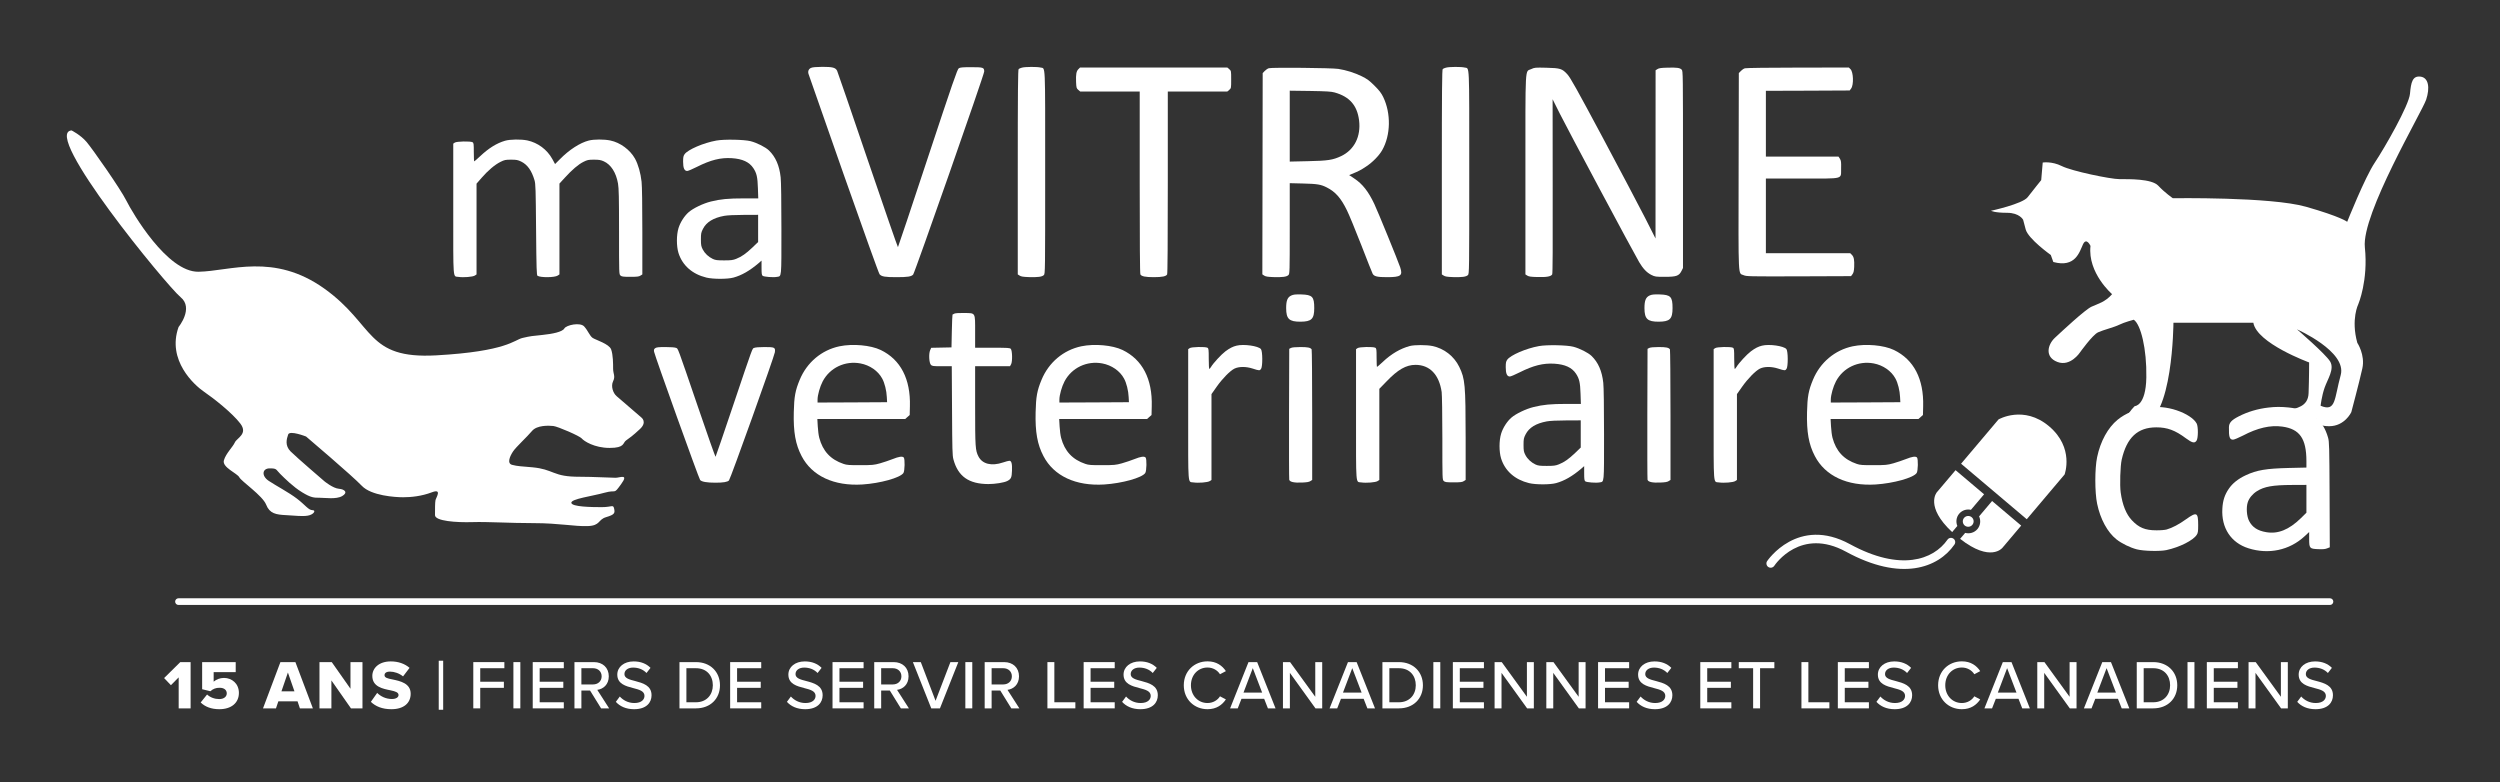 <svg width="374" height="117" viewBox="0 0 374 117" fill="none" xmlns="http://www.w3.org/2000/svg">
<rect x="0" y="0" width="374" height="117" fill="#333333" stroke="none"/>
<path d="M26.73 101.334L25.568 102.506L24.551 101.438L26.969 99.051H28.515V105.972H26.73V101.334Z" fill="white"/>
<path d="M30.977 103.897C31.454 104.343 32.129 104.582 32.793 104.582C33.55 104.582 33.924 104.177 33.924 103.731C33.924 103.243 33.56 102.89 32.845 102.89C32.295 102.89 31.859 103.056 31.475 103.409L30.24 103.108V99.051H35.262V100.556H31.963V101.977C32.357 101.645 32.896 101.417 33.509 101.417C34.691 101.417 35.74 102.268 35.74 103.658C35.74 105.152 34.608 106.097 32.813 106.097C31.589 106.097 30.666 105.723 30.022 105.09L30.977 103.897Z" fill="white"/>
<path d="M44.514 104.924H41.639L41.286 105.972H39.346L41.95 99.051H44.192L46.806 105.972H44.866L44.514 104.924ZM42.106 103.42H44.047L43.071 100.608L42.106 103.42Z" fill="white"/>
<path d="M49.578 101.791V105.972H47.793V99.051H49.629L52.431 103.036V99.051H54.226V105.972H52.504L49.578 101.791Z" fill="white"/>
<path d="M56.426 103.658C56.924 104.156 57.691 104.571 58.636 104.571C59.248 104.571 59.621 104.312 59.621 103.98C59.621 103.586 59.175 103.43 58.438 103.274C57.297 103.046 55.699 102.755 55.699 101.116C55.699 99.954 56.685 98.947 58.459 98.947C59.569 98.947 60.535 99.279 61.271 99.912L60.296 101.189C59.715 100.712 58.957 100.473 58.345 100.473C57.754 100.473 57.525 100.712 57.525 101.012C57.525 101.376 57.951 101.5 58.719 101.645C59.86 101.884 61.437 102.216 61.437 103.783C61.437 105.173 60.41 106.097 58.553 106.097C57.152 106.097 56.177 105.661 55.481 104.997L56.426 103.658Z" fill="white"/>
<path d="M65.635 98.844H66.299V106.18H65.635V98.844Z" fill="white"/>
<path d="M70.805 99.051H75.454V99.965H71.843V101.988H75.381V102.901H71.843V105.972H70.805V99.051Z" fill="white"/>
<path d="M76.805 99.051H77.843V105.972H76.805V99.051Z" fill="white"/>
<path d="M79.696 99.051H84.345V99.965H80.734V101.988H84.272V102.901H80.734V105.059H84.345V105.972H79.696V99.051Z" fill="white"/>
<path d="M88.273 103.305H86.976V105.972H85.938V99.051H88.854C90.172 99.051 91.075 99.902 91.075 101.178C91.075 102.423 90.234 103.088 89.352 103.202L91.127 105.972H89.923L88.273 103.305ZM88.72 99.965H86.976V102.392H88.72C89.467 102.392 90.006 101.905 90.006 101.178C90.006 100.452 89.467 99.965 88.72 99.965Z" fill="white"/>
<path d="M92.721 104.198C93.187 104.716 93.934 105.173 94.899 105.173C96.02 105.173 96.414 104.602 96.414 104.104C96.414 103.378 95.626 103.171 94.743 102.942C93.634 102.652 92.347 102.33 92.347 100.919C92.347 99.778 93.353 98.947 94.796 98.947C95.864 98.947 96.705 99.29 97.317 99.912L96.715 100.68C96.186 100.12 95.46 99.871 94.713 99.871C93.945 99.871 93.415 100.265 93.415 100.846C93.415 101.469 94.162 101.666 95.024 101.884C96.155 102.185 97.472 102.538 97.472 104.011C97.472 105.09 96.725 106.097 94.858 106.097C93.623 106.097 92.721 105.651 92.129 104.997L92.721 104.198Z" fill="white"/>
<path d="M101.649 99.051H104.118C106.277 99.051 107.709 100.525 107.709 102.517C107.709 104.519 106.277 105.972 104.118 105.972H101.649V99.051ZM104.118 105.059C105.717 105.059 106.64 103.918 106.64 102.517C106.64 101.095 105.747 99.965 104.118 99.965H102.686V105.059L104.118 105.059Z" fill="white"/>
<path d="M109.23 99.051H113.879V99.965H110.268V101.988H113.806V102.901H110.268V105.059H113.879V105.972H109.23V99.051Z" fill="white"/>
<path d="M118.315 104.198C118.782 104.716 119.529 105.173 120.494 105.173C121.615 105.173 122.009 104.602 122.009 104.104C122.009 103.378 121.221 103.171 120.338 102.942C119.228 102.652 117.941 102.33 117.941 100.919C117.941 99.778 118.948 98.947 120.39 98.947C121.459 98.947 122.3 99.29 122.911 99.912L122.31 100.68C121.781 100.12 121.055 99.871 120.307 99.871C119.539 99.871 119.01 100.265 119.01 100.846C119.01 101.469 119.757 101.666 120.618 101.884C121.749 102.185 123.067 102.538 123.067 104.011C123.067 105.09 122.32 106.097 120.452 106.097C119.218 106.097 118.315 105.651 117.723 104.997L118.315 104.198Z" fill="white"/>
<path d="M124.545 99.051H129.193V99.965H125.582V101.988H129.12V102.901H125.582V105.059H129.193V105.972H124.545V99.051Z" fill="white"/>
<path d="M133.119 103.305H131.822V105.972H130.784V99.051H133.7C135.017 99.051 135.92 99.902 135.92 101.178C135.92 102.423 135.08 103.088 134.198 103.202L135.972 105.972H134.768L133.119 103.305ZM133.565 99.965H131.822V102.392H133.565C134.312 102.392 134.851 101.905 134.851 101.178C134.851 100.452 134.312 99.965 133.565 99.965Z" fill="white"/>
<path d="M136.568 99.051H137.751L139.961 104.841L142.181 99.051H143.364L140.615 105.972H139.317L136.568 99.051Z" fill="white"/>
<path d="M144.416 99.051H145.454V105.972H144.416V99.051Z" fill="white"/>
<path d="M149.642 103.305H148.346V105.972H147.307V99.051H150.223C151.541 99.051 152.444 99.902 152.444 101.178C152.444 102.423 151.603 103.088 150.721 103.202L152.496 105.972H151.292L149.642 103.305ZM150.089 99.965H148.346V102.392H150.089C150.836 102.392 151.375 101.905 151.375 101.178C151.375 100.452 150.836 99.965 150.089 99.965Z" fill="white"/>
<path d="M156.693 99.051H157.731V105.059H160.875V105.972H156.693V99.051Z" fill="white"/>
<path d="M162.113 99.051H166.762V99.965H163.15V101.988H166.689V102.901H163.15V105.059H166.762V105.972H162.113V99.051Z" fill="white"/>
<path d="M168.457 104.198C168.924 104.716 169.671 105.173 170.636 105.173C171.756 105.173 172.15 104.602 172.15 104.104C172.15 103.378 171.362 103.171 170.48 102.942C169.37 102.652 168.083 102.33 168.083 100.919C168.083 99.778 169.09 98.947 170.532 98.947C171.6 98.947 172.441 99.29 173.053 99.912L172.451 100.68C171.922 100.12 171.196 99.871 170.449 99.871C169.681 99.871 169.152 100.265 169.152 100.846C169.152 101.469 169.899 101.666 170.76 101.884C171.891 102.185 173.209 102.538 173.209 104.011C173.209 105.09 172.462 106.097 170.594 106.097C169.359 106.097 168.457 105.651 167.865 104.997L168.457 104.198Z" fill="white"/>
<path d="M177.095 102.517C177.095 100.39 178.672 98.937 180.643 98.937C182.003 98.937 182.853 99.591 183.393 100.4L182.511 100.867C182.148 100.286 181.463 99.861 180.643 99.861C179.242 99.861 178.163 100.961 178.163 102.517C178.163 104.063 179.242 105.173 180.643 105.173C181.463 105.173 182.148 104.748 182.511 104.167L183.393 104.633C182.843 105.443 182.003 106.097 180.643 106.097C178.672 106.097 177.095 104.644 177.095 102.517Z" fill="white"/>
<path d="M189.119 104.54H185.726L185.166 105.972H184.024L186.774 99.051H188.071L190.821 105.972H189.68L189.119 104.54ZM186.027 103.617H188.818L187.417 99.954L186.027 103.617Z" fill="white"/>
<path d="M192.967 100.66V105.972H191.929V99.051H192.997L196.764 104.239V99.051H197.802V105.972H196.795L192.967 100.66Z" fill="white"/>
<path d="M204 104.54H200.607L200.047 105.972H198.905L201.655 99.051H202.952L205.701 105.972H204.56L204 104.54ZM200.908 103.617H203.699L202.298 99.954L200.908 103.617Z" fill="white"/>
<path d="M206.809 99.051H209.279C211.437 99.051 212.869 100.525 212.869 102.517C212.869 104.519 211.437 105.972 209.279 105.972H206.809V99.051ZM209.279 105.059C210.877 105.059 211.801 103.918 211.801 102.517C211.801 101.095 210.908 99.965 209.279 99.965H207.847V105.059L209.279 105.059Z" fill="white"/>
<path d="M214.43 99.051H215.468V105.972H214.43V99.051Z" fill="white"/>
<path d="M217.347 99.051H221.996V99.965H218.386V101.988H221.924V102.901H218.386V105.059H221.996V105.972H217.347V99.051Z" fill="white"/>
<path d="M224.628 100.66V105.972H223.59V99.051H224.659L228.425 104.239V99.051H229.463V105.972H228.456L224.628 100.66Z" fill="white"/>
<path d="M232.367 100.66V105.972H231.33V99.051H232.398L236.165 104.239V99.051H237.202V105.972H236.196L232.367 100.66Z" fill="white"/>
<path d="M239.07 99.051H243.719V99.965H240.107V101.988H243.646V102.901H240.107V105.059H243.719V105.972H239.07V99.051Z" fill="white"/>
<path d="M245.434 104.198C245.901 104.716 246.648 105.173 247.613 105.173C248.734 105.173 249.128 104.602 249.128 104.104C249.128 103.378 248.34 103.171 247.457 102.942C246.347 102.652 245.06 102.33 245.06 100.919C245.06 99.778 246.067 98.947 247.51 98.947C248.578 98.947 249.419 99.29 250.031 99.912L249.429 100.68C248.9 100.12 248.174 99.871 247.427 99.871C246.659 99.871 246.129 100.265 246.129 100.846C246.129 101.469 246.876 101.666 247.738 101.884C248.868 102.185 250.186 102.538 250.186 104.011C250.186 105.09 249.439 106.097 247.572 106.097C246.337 106.097 245.434 105.651 244.843 104.997L245.434 104.198Z" fill="white"/>
<path d="M254.363 99.051H259.012V99.965H255.401V101.988H258.939V102.901H255.401V105.059H259.012V105.972H254.363V99.051Z" fill="white"/>
<path d="M262.268 99.965H260.121V99.051H265.444V99.965H263.306V105.972H262.268L262.268 99.965Z" fill="white"/>
<path d="M269.496 99.051H270.533V105.059H273.677V105.972H269.496V99.051Z" fill="white"/>
<path d="M274.94 99.051H279.589V99.965H275.977V101.988H279.516V102.901H275.977V105.059H279.589V105.972H274.94V99.051Z" fill="white"/>
<path d="M281.305 104.198C281.771 104.716 282.518 105.173 283.483 105.173C284.604 105.173 284.998 104.602 284.998 104.104C284.998 103.378 284.21 103.171 283.327 102.942C282.218 102.652 280.93 102.33 280.93 100.919C280.93 99.778 281.937 98.947 283.38 98.947C284.448 98.947 285.289 99.29 285.901 99.912L285.299 100.68C284.77 100.12 284.044 99.871 283.297 99.871C282.529 99.871 281.999 100.265 281.999 100.846C281.999 101.469 282.746 101.666 283.608 101.884C284.739 102.185 286.056 102.538 286.056 104.011C286.056 105.09 285.309 106.097 283.442 106.097C282.207 106.097 281.305 105.651 280.713 104.997L281.305 104.198Z" fill="white"/>
<path d="M289.943 102.517C289.943 100.39 291.52 98.937 293.492 98.937C294.851 98.937 295.701 99.591 296.241 100.4L295.359 100.867C294.996 100.286 294.311 99.861 293.492 99.861C292.091 99.861 291.012 100.961 291.012 102.517C291.012 104.063 292.091 105.173 293.492 105.173C294.311 105.173 294.996 104.748 295.359 104.167L296.241 104.633C295.691 105.443 294.851 106.097 293.492 106.097C291.52 106.097 289.943 104.644 289.943 102.517Z" fill="white"/>
<path d="M301.967 104.54H298.574L298.013 105.972H296.872L299.622 99.051H300.919L303.668 105.972H302.527L301.967 104.54ZM298.875 103.617H301.666L300.265 99.954L298.875 103.617Z" fill="white"/>
<path d="M305.814 100.66V105.972H304.777V99.051H305.846L309.612 104.239V99.051H310.65V105.972H309.643L305.814 100.66Z" fill="white"/>
<path d="M316.847 104.54H313.454L312.894 105.972H311.753L314.503 99.051H315.8L318.549 105.972H317.408L316.847 104.54ZM313.756 103.617H316.547L315.146 99.954L313.756 103.617Z" fill="white"/>
<path d="M319.658 99.051H322.127C324.285 99.051 325.718 100.525 325.718 102.517C325.718 104.519 324.285 105.972 322.127 105.972H319.658V99.051ZM322.127 105.059C323.725 105.059 324.649 103.918 324.649 102.517C324.649 101.095 323.756 99.965 322.127 99.965H320.695V105.059L322.127 105.059Z" fill="white"/>
<path d="M327.252 99.051H328.289V105.972H327.252V99.051Z" fill="white"/>
<path d="M330.142 99.051H334.791V99.965H331.18V101.988H334.719V102.901H331.18V105.059H334.791V105.972H330.142V99.051Z" fill="white"/>
<path d="M337.423 100.66V105.972H336.385V99.051H337.453L341.22 104.239V99.051H342.258V105.972H341.251L337.423 100.66Z" fill="white"/>
<path d="M344.257 104.198C344.723 104.716 345.471 105.173 346.435 105.173C347.556 105.173 347.95 104.602 347.95 104.104C347.95 103.378 347.162 103.171 346.28 102.942C345.17 102.652 343.883 102.33 343.883 100.919C343.883 99.778 344.889 98.947 346.332 98.947C347.4 98.947 348.241 99.29 348.853 99.912L348.251 100.68C347.722 100.12 346.996 99.871 346.249 99.871C345.481 99.871 344.952 100.265 344.952 100.846C344.952 101.469 345.699 101.666 346.56 101.884C347.691 102.185 349.009 102.538 349.009 104.011C349.009 105.09 348.262 106.097 346.394 106.097C345.159 106.097 344.257 105.651 343.665 104.997L344.257 104.198Z" fill="white"/>
<path d="M348.563 90.502H26.701C26.425 90.502 26.201 90.278 26.201 90.002C26.201 89.725 26.425 89.502 26.701 89.502H348.563C348.84 89.502 349.063 89.725 349.063 90.002C349.063 90.278 348.84 90.502 348.563 90.502Z" fill="white"/>
<path d="M121.337 10.154C120.978 10.307 120.835 10.646 120.948 11.045C120.989 11.179 123.346 17.922 126.195 26.04C129.27 34.772 131.463 40.89 131.586 41.034C131.904 41.382 132.385 41.464 134.117 41.464C135.778 41.464 136.331 41.382 136.608 41.075C136.854 40.798 147.236 11.148 147.236 10.707C147.236 10.092 147.103 10.051 145.299 10.051C143.987 10.051 143.649 10.082 143.434 10.215C143.218 10.359 142.583 12.183 138.791 23.641C136.382 30.939 134.374 36.934 134.333 36.975C134.302 37.016 132.273 31.154 129.823 23.959C127.374 16.764 125.314 10.738 125.232 10.584C124.996 10.113 124.555 10 123.028 10C122.095 10.01 121.562 10.051 121.337 10.154Z" fill="white"/>
<path d="M152.873 10.123C152.678 10.174 152.453 10.267 152.391 10.328C152.289 10.41 152.258 13.618 152.258 25.742V41.054L152.535 41.228C152.74 41.372 153.078 41.423 153.918 41.454C155.271 41.495 155.896 41.413 156.163 41.147C156.358 40.952 156.358 40.624 156.358 25.742C156.358 8.852 156.419 10.318 155.661 10.102C155.189 9.98 153.355 9.979 152.873 10.123Z" fill="white"/>
<path d="M216.314 10.123C216.119 10.174 215.894 10.267 215.832 10.328C215.73 10.41 215.699 13.618 215.699 25.742V41.054L215.976 41.228C216.181 41.372 216.519 41.423 217.359 41.454C218.712 41.495 219.337 41.413 219.604 41.147C219.799 40.952 219.799 40.624 219.799 25.742C219.799 8.852 219.86 10.318 219.102 10.102C218.63 9.98 216.796 9.979 216.314 10.123Z" fill="white"/>
<path d="M161.328 10.348C161.021 10.656 160.939 11.097 160.98 12.255C161.021 13.136 161.041 13.208 161.308 13.444L161.595 13.69H170.501V27.28C170.501 36.248 170.532 40.931 170.604 41.054C170.757 41.341 171.342 41.464 172.602 41.464C173.863 41.464 174.447 41.341 174.601 41.054C174.672 40.931 174.703 36.248 174.703 27.28V13.69H183.61L183.896 13.444C184.183 13.198 184.183 13.187 184.183 11.896C184.183 10.605 184.183 10.594 183.896 10.348L183.61 10.102H161.574L161.328 10.348Z" fill="white"/>
<path d="M189.82 10.205C189.646 10.256 189.369 10.441 189.205 10.615L188.898 10.933L188.847 41.044L189.123 41.228C189.328 41.372 189.667 41.423 190.507 41.454C191.86 41.495 192.485 41.413 192.752 41.147C192.936 40.962 192.946 40.726 192.946 34.177V27.403L194.976 27.454C197.077 27.505 197.61 27.597 198.481 28.038C199.782 28.694 200.613 29.637 201.504 31.471C201.812 32.087 202.775 34.423 203.646 36.657C204.507 38.892 205.276 40.819 205.348 40.952C205.563 41.352 206.044 41.464 207.5 41.464C209.58 41.464 209.878 41.239 209.468 39.988C209.17 39.087 206.147 31.677 205.604 30.529C204.722 28.653 203.82 27.505 202.601 26.706L201.832 26.193L202.232 26.029C203.257 25.609 203.595 25.435 204.374 24.912C205.337 24.277 206.301 23.293 206.772 22.473C208.053 20.228 208.115 16.969 206.926 14.509C206.629 13.905 206.342 13.536 205.614 12.808C204.825 12.029 204.517 11.804 203.708 11.404C202.652 10.892 201.412 10.492 200.213 10.307C199.27 10.154 190.271 10.072 189.82 10.205ZM199.659 13.833C201.894 14.458 203.031 15.76 203.318 18.004C203.615 20.413 202.611 22.412 200.633 23.354C199.383 23.939 198.675 24.051 195.642 24.113L192.946 24.174V13.567L196.001 13.608C198.44 13.649 199.167 13.69 199.659 13.833Z" fill="white"/>
<path d="M229.064 10.338C228.121 10.789 228.203 9.303 228.203 26.183V41.054L228.479 41.228C228.695 41.372 229.023 41.423 230.006 41.444C231.38 41.485 232.036 41.362 232.21 41.044C232.282 40.901 232.302 37.047 232.282 27.833C232.261 20.69 232.261 14.838 232.271 14.848C232.282 14.858 232.763 15.832 233.358 17.02C234.362 19.05 244.365 37.775 245.216 39.209C245.79 40.183 246.374 40.798 247.04 41.126C247.594 41.403 247.696 41.413 249.059 41.413C250.781 41.413 251.171 41.28 251.55 40.542L251.775 40.091V25.353C251.775 10.892 251.775 10.615 251.58 10.42C251.304 10.143 250.873 10.082 249.449 10.123C248.496 10.143 248.168 10.195 247.952 10.338L247.676 10.512L247.665 35.674L246.108 32.599C245.247 30.908 242.397 25.517 239.784 20.618C235.828 13.218 234.926 11.609 234.475 11.117C233.696 10.267 233.419 10.184 231.329 10.133C229.648 10.092 229.566 10.102 229.064 10.338Z" fill="white"/>
<path d="M261.051 10.215C260.876 10.256 260.6 10.441 260.436 10.615L260.128 10.933L260.097 25.64C260.067 42.151 260.005 40.798 260.846 41.167C261.266 41.352 261.594 41.362 269.106 41.341L276.916 41.31L277.131 41.023C277.295 40.798 277.357 40.542 277.387 39.917C277.428 38.882 277.346 38.431 277.039 38.123L276.793 37.877H264.176V26.706H269.588C276.024 26.706 275.379 26.87 275.43 25.179C275.45 24.236 275.43 24.051 275.256 23.754L275.04 23.426H264.176V13.587L270.439 13.567L276.711 13.536L276.926 13.249C277.336 12.695 277.275 10.789 276.834 10.348L276.588 10.102L268.973 10.113C264.781 10.113 261.215 10.164 261.051 10.215Z" fill="white"/>
<path d="M75.545 21.059C74.315 21.417 73.106 22.166 71.835 23.365C71.373 23.795 70.974 24.143 70.943 24.143C70.912 24.143 70.881 23.518 70.881 22.76C70.881 21.499 70.861 21.376 70.687 21.274C70.359 21.1 68.299 21.141 68.032 21.335L67.807 21.489V31.267C67.807 42.212 67.735 41.29 68.586 41.423C69.344 41.536 70.718 41.423 71.025 41.228L71.291 41.054V27.474L72.05 26.603C73.013 25.496 74.028 24.636 74.879 24.215C75.473 23.918 75.637 23.887 76.467 23.887C77.266 23.887 77.461 23.928 77.974 24.174C78.906 24.636 79.531 25.507 79.962 26.962C80.126 27.515 80.147 28.274 80.198 34.372C80.249 40.255 80.28 41.177 80.413 41.259C80.874 41.546 82.975 41.526 83.426 41.228L83.693 41.054V27.464L84.472 26.613C85.589 25.384 86.521 24.595 87.28 24.215C87.874 23.918 88.028 23.887 88.868 23.887C89.617 23.887 89.893 23.939 90.324 24.133C91.4 24.615 92.168 25.814 92.456 27.464C92.578 28.212 92.609 29.473 92.609 34.7C92.609 40.993 92.609 41.023 92.824 41.218C93.009 41.382 93.204 41.413 94.29 41.413C95.315 41.413 95.592 41.382 95.817 41.228L96.094 41.054V34.649C96.094 30.652 96.053 27.854 95.981 27.198C95.838 25.876 95.469 24.595 94.997 23.734C94.259 22.412 92.794 21.325 91.308 21.018C90.385 20.823 88.848 20.823 88.069 21.028C86.757 21.366 85.138 22.412 83.754 23.826L83.037 24.543L82.637 23.805C81.848 22.37 80.464 21.346 78.886 21.007C77.943 20.813 76.313 20.833 75.545 21.059Z" fill="white"/>
<path d="M107.163 21.028C105.226 21.376 102.909 22.381 102.417 23.067C102.233 23.324 102.192 23.518 102.192 24.195C102.192 25.148 102.387 25.578 102.807 25.578C102.94 25.578 103.596 25.302 104.262 24.963C106.322 23.928 107.798 23.559 109.469 23.662C111.068 23.764 112.092 24.236 112.697 25.148C113.199 25.906 113.333 26.491 113.384 28.161L113.435 29.678H111.303C108.926 29.678 107.788 29.791 106.343 30.149C105.195 30.436 103.719 31.144 103.043 31.728C102.387 32.291 101.772 33.255 101.505 34.126C101.188 35.151 101.188 36.811 101.495 37.826C102.079 39.701 103.565 41.013 105.677 41.526C106.681 41.772 108.833 41.772 109.725 41.526C110.965 41.188 112.154 40.501 113.497 39.363L113.927 38.984V40.06C113.927 40.901 113.958 41.157 114.091 41.259C114.275 41.413 115.69 41.526 116.223 41.423C116.94 41.29 116.899 41.772 116.899 34.28C116.899 30.16 116.858 27.126 116.786 26.521C116.592 24.759 116.028 23.467 115.034 22.504C114.521 22.012 113.251 21.366 112.287 21.12C111.324 20.874 108.321 20.813 107.163 21.028ZM113.415 36.206L112.574 37.016C111.6 37.939 110.965 38.39 110.145 38.718C109.663 38.912 109.376 38.953 108.341 38.953C107.306 38.953 107.04 38.922 106.64 38.738C105.994 38.431 105.451 37.928 105.133 37.324C104.898 36.862 104.857 36.678 104.857 35.817C104.857 34.936 104.887 34.782 105.164 34.239C105.677 33.224 106.722 32.589 108.341 32.291C108.772 32.209 109.93 32.148 111.242 32.148L113.415 32.138L113.415 36.206Z" fill="white"/>
<path d="M193.167 44.211C192.604 44.477 192.409 44.969 192.409 46.107C192.419 47.716 192.85 48.126 194.541 48.126C196.211 48.116 196.611 47.726 196.611 46.087C196.611 44.385 196.334 44.098 194.674 44.047C193.772 44.026 193.516 44.057 193.167 44.211Z" fill="white"/>
<path d="M246.769 44.211C246.206 44.477 246.011 44.969 246.011 46.107C246.021 47.716 246.452 48.126 248.143 48.126C249.813 48.116 250.213 47.726 250.213 46.087C250.213 44.385 249.936 44.098 248.276 44.047C247.374 44.026 247.118 44.057 246.769 44.211Z" fill="white"/>
<path d="M142.804 46.906C142.671 46.958 142.527 47.029 142.497 47.06C142.466 47.091 142.425 48.208 142.394 49.54L142.343 51.969L139.309 52.031L139.145 52.4C138.92 52.943 138.992 54.275 139.258 54.573C139.442 54.767 139.555 54.788 140.918 54.788H142.384L142.425 61.419C142.456 67.271 142.476 68.142 142.63 68.716C143.317 71.268 144.926 72.406 147.857 72.416C148.882 72.416 150.224 72.201 150.696 71.955C151.249 71.668 151.362 71.442 151.393 70.428C151.434 69.372 151.321 68.931 151.003 68.931C150.891 68.931 150.46 69.044 150.04 69.188C148.339 69.762 146.965 69.423 146.381 68.296C145.91 67.374 145.879 66.984 145.879 60.702V54.788H151.096L151.27 54.47C151.475 54.06 151.444 52.451 151.219 52.195C151.096 52.041 150.778 52.021 148.482 52.021H145.879V49.674C145.879 46.681 145.971 46.855 144.27 46.824C143.604 46.804 142.948 46.845 142.804 46.906Z" fill="white"/>
<path d="M125.586 51.805C122.911 52.369 120.718 54.214 119.642 56.807C118.975 58.406 118.801 59.338 118.75 61.665C118.678 64.637 119.006 66.482 119.918 68.224C121.466 71.207 124.766 72.744 129.019 72.478C131.684 72.303 134.656 71.483 135.148 70.766C135.363 70.469 135.394 68.634 135.199 68.439C134.984 68.224 134.472 68.306 133.549 68.675C133.057 68.87 132.207 69.157 131.664 69.311C130.741 69.567 130.505 69.587 128.712 69.587C127.072 69.598 126.672 69.567 126.201 69.403C124.254 68.747 123.095 67.497 122.562 65.498C122.47 65.16 122.368 64.391 122.337 63.776L122.275 62.679H135.425L135.753 62.382L136.091 62.085L136.122 60.783C136.235 56.694 134.728 53.794 131.756 52.359C130.239 51.631 127.564 51.395 125.586 51.805ZM128.722 54.368C130.126 54.634 131.356 55.485 131.971 56.622C132.34 57.278 132.627 58.437 132.668 59.4L132.709 60.169L127.513 60.199L122.306 60.22V59.779C122.306 59.103 122.665 57.832 123.075 57.053C124.151 55.013 126.416 53.937 128.722 54.368Z" fill="white"/>
<path d="M161.765 51.805C159.09 52.369 156.896 54.214 155.82 56.807C155.154 58.406 154.98 59.338 154.929 61.665C154.857 64.637 155.185 66.482 156.097 68.224C157.645 71.207 160.945 72.744 165.198 72.478C167.863 72.303 170.835 71.483 171.327 70.766C171.542 70.469 171.573 68.634 171.378 68.439C171.163 68.224 170.65 68.306 169.728 68.675C169.236 68.87 168.385 69.157 167.842 69.311C166.92 69.567 166.684 69.587 164.891 69.587C163.251 69.598 162.851 69.567 162.38 69.403C160.432 68.747 159.274 67.497 158.741 65.498C158.649 65.16 158.546 64.391 158.516 63.776L158.454 62.679H171.604L171.932 62.382L172.27 62.085L172.301 60.783C172.413 56.694 170.907 53.794 167.935 52.359C166.418 51.631 163.743 51.395 161.765 51.805ZM164.901 54.368C166.305 54.634 167.535 55.485 168.15 56.622C168.519 57.278 168.806 58.437 168.847 59.4L168.888 60.169L163.691 60.199L158.485 60.22V59.779C158.485 59.103 158.844 57.832 159.254 57.053C160.33 55.013 162.595 53.937 164.901 54.368Z" fill="white"/>
<path d="M184.979 51.713C184.435 51.846 183.964 52.082 183.318 52.564C182.713 53.015 181.504 54.327 181.156 54.911C181.063 55.075 180.951 55.198 180.91 55.198C180.869 55.198 180.828 54.511 180.828 53.66C180.828 52.256 180.807 52.123 180.633 52.021C180.305 51.846 178.245 51.887 177.978 52.082L177.753 52.236V62.013C177.753 72.959 177.681 72.037 178.532 72.17C179.29 72.283 180.664 72.17 180.971 71.975L181.238 71.801V58.959L182.017 57.852C182.867 56.643 184.025 55.464 184.671 55.147C185.347 54.819 186.403 54.819 187.387 55.136C188.402 55.464 188.463 55.464 188.658 55.177C188.904 54.829 188.894 52.543 188.637 52.226C188.258 51.754 186.055 51.437 184.979 51.713Z" fill="white"/>
<path d="M210.908 51.764C209.494 52.144 208.141 52.933 206.85 54.152C206.419 54.562 206.03 54.89 205.999 54.89C205.968 54.89 205.938 54.265 205.938 53.507C205.938 52.246 205.917 52.123 205.743 52.021C205.415 51.846 203.355 51.887 203.088 52.082L202.863 52.236V62.013C202.863 72.959 202.791 72.037 203.642 72.17C204.4 72.283 205.774 72.17 206.081 71.975L206.348 71.801V58.17L207.403 57.084C209.115 55.29 210.355 54.583 211.759 54.583C213.891 54.583 215.295 56.038 215.674 58.652C215.725 59.041 215.777 62.054 215.777 65.559C215.777 71.74 215.777 71.77 215.992 71.965C216.176 72.129 216.371 72.16 217.457 72.16C218.482 72.16 218.759 72.129 218.984 71.975L219.261 71.801V65.519C219.251 57.545 219.179 56.694 218.308 54.89C217.519 53.281 216.053 52.133 214.29 51.764C213.399 51.58 211.595 51.58 210.908 51.764Z" fill="white"/>
<path d="M230.228 51.775C228.291 52.123 225.974 53.127 225.482 53.814C225.298 54.07 225.257 54.265 225.257 54.942C225.257 55.895 225.452 56.325 225.872 56.325C226.005 56.325 226.661 56.048 227.327 55.71C229.387 54.675 230.863 54.306 232.534 54.409C234.132 54.511 235.157 54.983 235.762 55.895C236.264 56.653 236.397 57.237 236.449 58.908L236.5 60.425H234.368C231.99 60.425 230.853 60.538 229.408 60.896C228.26 61.183 226.784 61.89 226.107 62.475C225.452 63.038 224.837 64.002 224.57 64.873C224.252 65.898 224.252 67.558 224.56 68.573C225.144 70.448 226.63 71.76 228.741 72.273C229.746 72.519 231.898 72.519 232.79 72.273C234.03 71.934 235.219 71.248 236.561 70.11L236.992 69.731V70.807C236.992 71.647 237.023 71.904 237.156 72.006C237.34 72.16 238.755 72.272 239.288 72.17C240.005 72.037 239.964 72.519 239.964 65.027C239.964 60.907 239.923 57.873 239.851 57.268C239.657 55.505 239.093 54.214 238.099 53.251C237.586 52.759 236.315 52.113 235.352 51.867C234.389 51.621 231.386 51.559 230.228 51.775ZM236.479 66.953L235.639 67.763C234.665 68.685 234.03 69.136 233.21 69.464C232.728 69.659 232.441 69.7 231.406 69.7C230.371 69.7 230.105 69.669 229.705 69.485C229.059 69.177 228.516 68.675 228.198 68.07C227.963 67.609 227.922 67.425 227.922 66.564C227.922 65.683 227.952 65.529 228.229 64.986C228.741 63.971 229.787 63.336 231.406 63.038C231.837 62.956 232.995 62.895 234.307 62.895L236.479 62.885L236.479 66.953Z" fill="white"/>
<path d="M263.588 51.713C263.045 51.846 262.573 52.082 261.928 52.564C261.323 53.015 260.113 54.327 259.765 54.911C259.673 55.075 259.56 55.198 259.519 55.198C259.478 55.198 259.437 54.511 259.437 53.66C259.437 52.256 259.417 52.123 259.242 52.021C258.914 51.846 256.854 51.887 256.588 52.082L256.362 52.236V62.013C256.362 72.959 256.291 72.037 257.141 72.17C257.9 72.283 259.273 72.17 259.581 71.975L259.847 71.801V58.959L260.626 57.852C261.477 56.643 262.635 55.464 263.28 55.147C263.957 54.819 265.012 54.819 265.996 55.136C267.011 55.464 267.073 55.464 267.267 55.177C267.513 54.829 267.503 52.543 267.247 52.226C266.868 51.754 264.664 51.437 263.588 51.713Z" fill="white"/>
<path d="M277.168 51.805C274.493 52.369 272.299 54.214 271.223 56.807C270.557 58.406 270.383 59.338 270.332 61.665C270.26 64.637 270.588 66.482 271.5 68.224C273.048 71.207 276.348 72.744 280.601 72.478C283.266 72.303 286.238 71.483 286.73 70.766C286.945 70.469 286.976 68.634 286.781 68.439C286.566 68.224 286.054 68.306 285.131 68.675C284.639 68.87 283.789 69.157 283.245 69.311C282.323 69.567 282.087 69.587 280.294 69.587C278.654 69.598 278.254 69.567 277.783 69.403C275.835 68.747 274.677 67.497 274.144 65.498C274.052 65.16 273.95 64.391 273.919 63.776L273.857 62.679H287.007L287.335 62.382L287.673 62.085L287.704 60.783C287.816 56.694 286.31 53.794 283.338 52.359C281.821 51.631 279.146 51.395 277.168 51.805ZM280.304 54.368C281.708 54.634 282.938 55.485 283.553 56.622C283.922 57.278 284.209 58.437 284.25 59.4L284.291 60.169L279.095 60.199L273.888 60.22V59.779C273.888 59.103 274.247 57.832 274.657 57.053C275.733 55.013 277.998 53.937 280.304 54.368Z" fill="white"/>
<path d="M98.026 52.082C97.832 52.226 97.801 52.318 97.852 52.625C97.945 53.189 104.555 71.606 104.74 71.811C104.975 72.078 105.764 72.211 107.015 72.211C108.204 72.211 108.829 72.109 109.054 71.873C109.27 71.658 115.849 53.291 115.921 52.697C116.013 51.969 115.901 51.918 114.353 51.918C113.615 51.918 112.98 51.969 112.836 52.041C112.518 52.185 112.775 51.457 109.649 60.732C108.255 64.873 107.087 68.296 107.046 68.337C107.015 68.378 105.816 64.986 104.391 60.804C101.234 51.58 101.46 52.185 101.132 52.041C100.978 51.969 100.343 51.918 99.574 51.918C98.529 51.918 98.221 51.949 98.026 52.082Z" fill="white"/>
<path d="M193.126 52.051L192.87 52.185L192.839 61.86C192.829 67.189 192.839 71.647 192.87 71.77C192.952 72.098 193.588 72.242 194.776 72.191C195.484 72.16 195.832 72.109 196.027 71.975L196.304 71.801V62.085C196.304 56.745 196.263 52.328 196.222 52.267C196.047 52 195.648 51.918 194.541 51.918C193.813 51.918 193.29 51.969 193.126 52.051Z" fill="white"/>
<path d="M246.728 52.051L246.472 52.185L246.441 61.86C246.431 67.189 246.441 71.647 246.472 71.77C246.554 72.098 247.19 72.242 248.378 72.191C249.086 72.16 249.434 72.109 249.629 71.975L249.906 71.801V62.085C249.906 56.745 249.865 52.328 249.824 52.267C249.649 52 249.25 51.918 248.143 51.918C247.415 51.918 246.892 51.969 246.728 52.051Z" fill="white"/>
<path d="M321.191 60.969C319.572 61.174 317.942 61.85 316.794 62.793C315.349 63.972 314.222 66.021 313.73 68.389C313.371 70.09 313.371 73.647 313.73 75.358C314.202 77.654 315.278 79.622 316.62 80.688C317.399 81.303 318.65 81.918 319.674 82.184C320.669 82.44 323.087 82.502 324.081 82.297C326.08 81.866 328.13 80.831 328.642 79.991C328.817 79.724 328.847 79.478 328.847 78.566C328.847 76.639 328.642 76.537 327.043 77.674C326.008 78.423 324.963 78.976 324.133 79.212C323.877 79.284 323.19 79.345 322.595 79.335C320.925 79.335 319.972 78.945 318.926 77.828C318.076 76.926 317.522 75.563 317.256 73.677C317.102 72.601 317.194 69.68 317.409 68.748C318.168 65.448 319.797 63.931 322.585 63.931C324.225 63.931 325.393 64.361 327.013 65.57C327.976 66.278 328.325 66.349 328.612 65.909C328.857 65.529 328.868 63.818 328.622 63.357C328.222 62.619 327.084 61.871 325.619 61.379C324.204 60.907 322.708 60.764 321.191 60.969Z" fill="white"/>
<path d="M339.363 60.969C337.754 61.153 336.237 61.604 334.874 62.311C333.828 62.844 333.459 63.264 333.449 63.91C333.418 65.376 333.552 65.775 334.064 65.775C334.228 65.775 334.884 65.499 335.53 65.171C337.723 64.013 339.65 63.572 341.423 63.818C344.036 64.177 345.03 65.601 345.041 68.963V69.947L342.407 70.008C339.014 70.09 337.62 70.326 335.97 71.095C334.812 71.638 333.982 72.304 333.418 73.134C332.814 74.016 332.527 74.897 332.465 76.086C332.291 78.976 333.757 81.2 336.36 82.02C339.383 82.983 342.499 82.317 344.743 80.247L345.451 79.591V80.616C345.451 82.03 345.512 82.102 346.793 82.153C347.521 82.184 347.859 82.153 348.146 82.03L348.536 81.876L348.505 74.005C348.474 66.759 348.454 66.083 348.279 65.468C347.5 62.711 345.666 61.307 342.376 60.958C341.269 60.846 340.388 60.846 339.363 60.969ZM345.041 76.701L344.2 77.531C342.427 79.253 340.777 79.919 339.025 79.612C337.733 79.396 336.944 78.874 336.462 77.931C336.104 77.244 336.011 75.891 336.268 75.133C336.473 74.507 336.985 73.893 337.631 73.483C338.738 72.786 339.988 72.56 342.919 72.55L345.041 72.54V76.701Z" fill="white"/>
<path d="M362.115 11.465C360.912 11.313 360.687 12.291 360.535 14.022C360.384 15.753 356.776 22.063 355.276 24.316C353.77 26.569 351.14 33.183 351.14 33.183C351.14 33.183 350.235 32.429 344.976 30.93C339.716 29.43 325.055 29.654 325.055 29.654C325.055 29.654 323.852 28.828 322.875 27.778C321.897 26.727 318.441 26.8 317.087 26.8C315.732 26.8 309.944 25.598 308.444 24.844C306.938 24.091 305.59 24.316 305.59 24.316L305.365 26.945C305.365 26.945 304.117 28.491 303.337 29.502C302.557 30.513 297.853 31.531 297.853 31.531C297.853 31.531 298.375 31.835 300.258 31.835C302.135 31.835 302.663 32.885 302.663 32.885L303.04 34.312C303.416 35.74 306.799 38.145 306.799 38.145L307.176 39.195C310.486 40.094 311.087 37.695 311.609 36.565C312.131 35.436 312.739 36.79 312.739 36.79C312.29 40.847 315.97 44.005 315.97 44.005C314.919 45.208 313.869 45.432 312.891 45.882C311.913 46.331 308.458 49.562 307.407 50.54C306.357 51.517 305.828 53.401 307.784 54.147C309.74 54.9 311.167 52.72 311.167 52.72C311.167 52.72 313.043 50.09 313.876 49.714C314.701 49.337 316.281 48.961 317.034 48.584C317.787 48.207 319.214 47.831 319.214 47.831C320.258 48.538 321.17 52.191 321.091 56.473C321.018 60.754 319.36 60.754 319.36 60.754C319.36 60.754 315.904 64.058 320.489 63.463C325.075 62.862 325.147 48.28 325.147 48.28H337.1C337.622 51.365 345.445 54.22 345.445 54.22C345.445 54.22 345.445 56.625 345.365 58.805C345.293 60.986 343.337 60.986 342.511 61.435C341.685 61.884 342.286 63.239 343.641 63.463C344.995 63.688 346.495 62.558 346.495 62.558C346.495 62.558 346.119 63.761 348.451 63.761C350.783 63.761 351.755 61.66 351.755 61.66C351.755 61.66 352.957 57.147 353.406 55.118C353.856 53.09 352.653 51.286 352.653 51.286C351.675 47.751 352.805 45.498 352.805 45.498C352.805 45.498 354.305 41.964 353.783 37.002C353.254 32.039 362.352 16.711 362.954 14.907C363.542 13.123 363.317 11.617 362.115 11.465ZM350.169 56.116C349.191 59.651 349.488 61.679 347.163 60.702C347.163 60.702 347.315 59.274 347.764 57.992C348.213 56.711 349.264 55.211 348.59 54.081C347.909 52.951 343.628 49.271 343.628 49.271C343.628 49.271 351.14 52.581 350.169 56.116Z" fill="white"/>
<path d="M10.705 19.51C10.705 19.51 12.047 20.177 12.938 21.221C13.831 22.265 18 28.218 18.898 30.009C19.79 31.793 25.003 40.732 29.694 40.653C34.385 40.58 40.94 37.752 48.531 43.183C56.13 48.621 54.709 53.755 65.287 53.16C75.859 52.565 76.903 50.854 78.165 50.557C79.433 50.26 79.651 50.26 81.144 50.108C82.631 49.956 84.124 49.658 84.422 49.143C84.719 48.621 86.807 48.172 87.401 48.846C87.996 49.513 88.221 50.26 88.67 50.557C89.119 50.854 91.128 51.449 91.425 52.268C91.722 53.087 91.722 54.429 91.722 55.169C91.722 55.915 92.093 56.285 91.722 57.032C91.353 57.779 91.722 58.822 92.245 59.265C92.766 59.714 95.964 62.47 95.964 62.47C95.964 62.47 96.856 63.144 95.74 64.181C94.623 65.225 94.174 65.522 93.658 65.892C93.136 66.262 93.507 67.009 91.201 67.009C88.895 67.009 87.329 65.965 87.031 65.595C86.734 65.225 83.457 63.811 82.79 63.731C82.116 63.659 80.332 63.58 79.585 64.478C78.838 65.37 77.2 66.863 76.757 67.531C76.308 68.198 75.786 69.315 76.605 69.539C77.425 69.764 78.092 69.764 79.658 69.909C81.217 70.061 81.891 70.359 82.862 70.728C83.827 71.099 84.725 71.323 86.734 71.323C88.743 71.323 91.425 71.475 92.093 71.475C92.76 71.475 94.101 70.808 92.912 72.44C91.722 74.078 92.317 73.186 90.454 73.708C88.591 74.23 85.393 74.633 85.472 75.228C85.545 75.823 88.445 75.869 90.011 75.869C91.577 75.869 91.722 75.42 91.874 76.094C92.02 76.761 91.947 76.986 90.685 77.362C89.417 77.732 89.866 78.631 87.93 78.703C85.994 78.776 83.609 78.261 79.889 78.261C76.169 78.261 73.037 78.036 70.659 78.109C68.274 78.181 65.076 77.957 65.076 77.065C65.076 76.173 65.076 75.202 65.148 74.832C65.221 74.462 66.192 73.048 64.626 73.642C63.061 74.237 61.501 74.389 60.305 74.389C59.116 74.389 55.542 74.164 54.128 72.678C52.714 71.184 45.789 65.304 45.789 65.304C45.789 65.304 43.332 64.333 43.107 65.007C42.882 65.674 42.585 66.645 43.477 67.537C44.369 68.429 48.538 72.004 48.538 72.004C48.538 72.004 49.807 73.048 50.699 73.12C51.591 73.193 52.086 73.689 51.194 74.21C50.302 74.733 48.617 74.462 47.791 74.462C46.972 74.462 46.523 74.462 45.188 73.642C43.847 72.823 42.578 71.554 41.911 70.887C41.237 70.22 41.462 70.068 40.345 70.068C39.228 70.068 39.077 71.184 40.193 71.931C41.31 72.678 43.173 73.642 44.435 74.607C45.704 75.578 46.146 76.318 46.741 76.318C47.336 76.318 46.946 76.986 46.054 77.138C45.162 77.283 44.283 77.138 42.796 77.065C41.303 76.992 40.339 76.84 39.817 75.499C39.295 74.158 36.097 71.997 35.8 71.403C35.502 70.808 33.196 69.916 33.493 68.872C33.791 67.828 34.835 66.863 35.132 66.189C35.429 65.522 37.141 64.921 35.951 63.361C34.762 61.796 31.934 59.562 30.514 58.598C29.1 57.633 24.931 53.907 26.715 48.918C26.715 48.918 29.02 46.09 27.012 44.452C24.997 42.813 6.16 19.88 10.705 19.51Z" fill="white"/>
<path d="M293.378 69.372L298.98 62.745C298.98 62.745 302.74 60.558 306.546 63.776C310.351 66.994 308.865 70.978 308.865 70.978L303.202 77.678L293.378 69.372Z" fill="white"/>
<path d="M292.816 78.682C292.571 78.087 292.651 77.374 293.093 76.852C293.543 76.323 294.223 76.125 294.851 76.27L296.82 73.945L292.552 70.337L289.743 73.654C289.743 73.654 287.933 75.775 292.043 79.6L292.816 78.682Z" fill="white"/>
<path d="M298.016 74.949L296.073 77.248C296.351 77.856 296.285 78.603 295.822 79.151C295.36 79.699 294.639 79.891 293.992 79.719L293.232 80.611C297.804 84.192 299.562 81.953 299.562 81.953L302.37 78.629L298.016 74.949Z" fill="white"/>
<path d="M295.062 78.517C295.353 78.173 295.313 77.664 294.97 77.38C294.626 77.09 294.118 77.136 293.827 77.473C293.536 77.816 293.582 78.325 293.919 78.616C294.263 78.9 294.778 78.86 295.062 78.517Z" fill="white"/>
<path d="M286.447 85.005C283.731 85.395 280.289 84.787 276.159 82.534C269.387 78.841 265.588 84.41 265.429 84.648C265.231 84.939 264.841 85.018 264.544 84.827C264.253 84.635 264.167 84.239 264.359 83.948C264.405 83.882 268.937 77.149 276.76 81.411C284.299 85.527 289.235 83.763 291.342 80.737C291.541 80.446 291.937 80.38 292.228 80.578C292.519 80.776 292.585 81.18 292.386 81.464C291.177 83.214 289.182 84.609 286.447 85.005Z" fill="white"/>
</svg>
